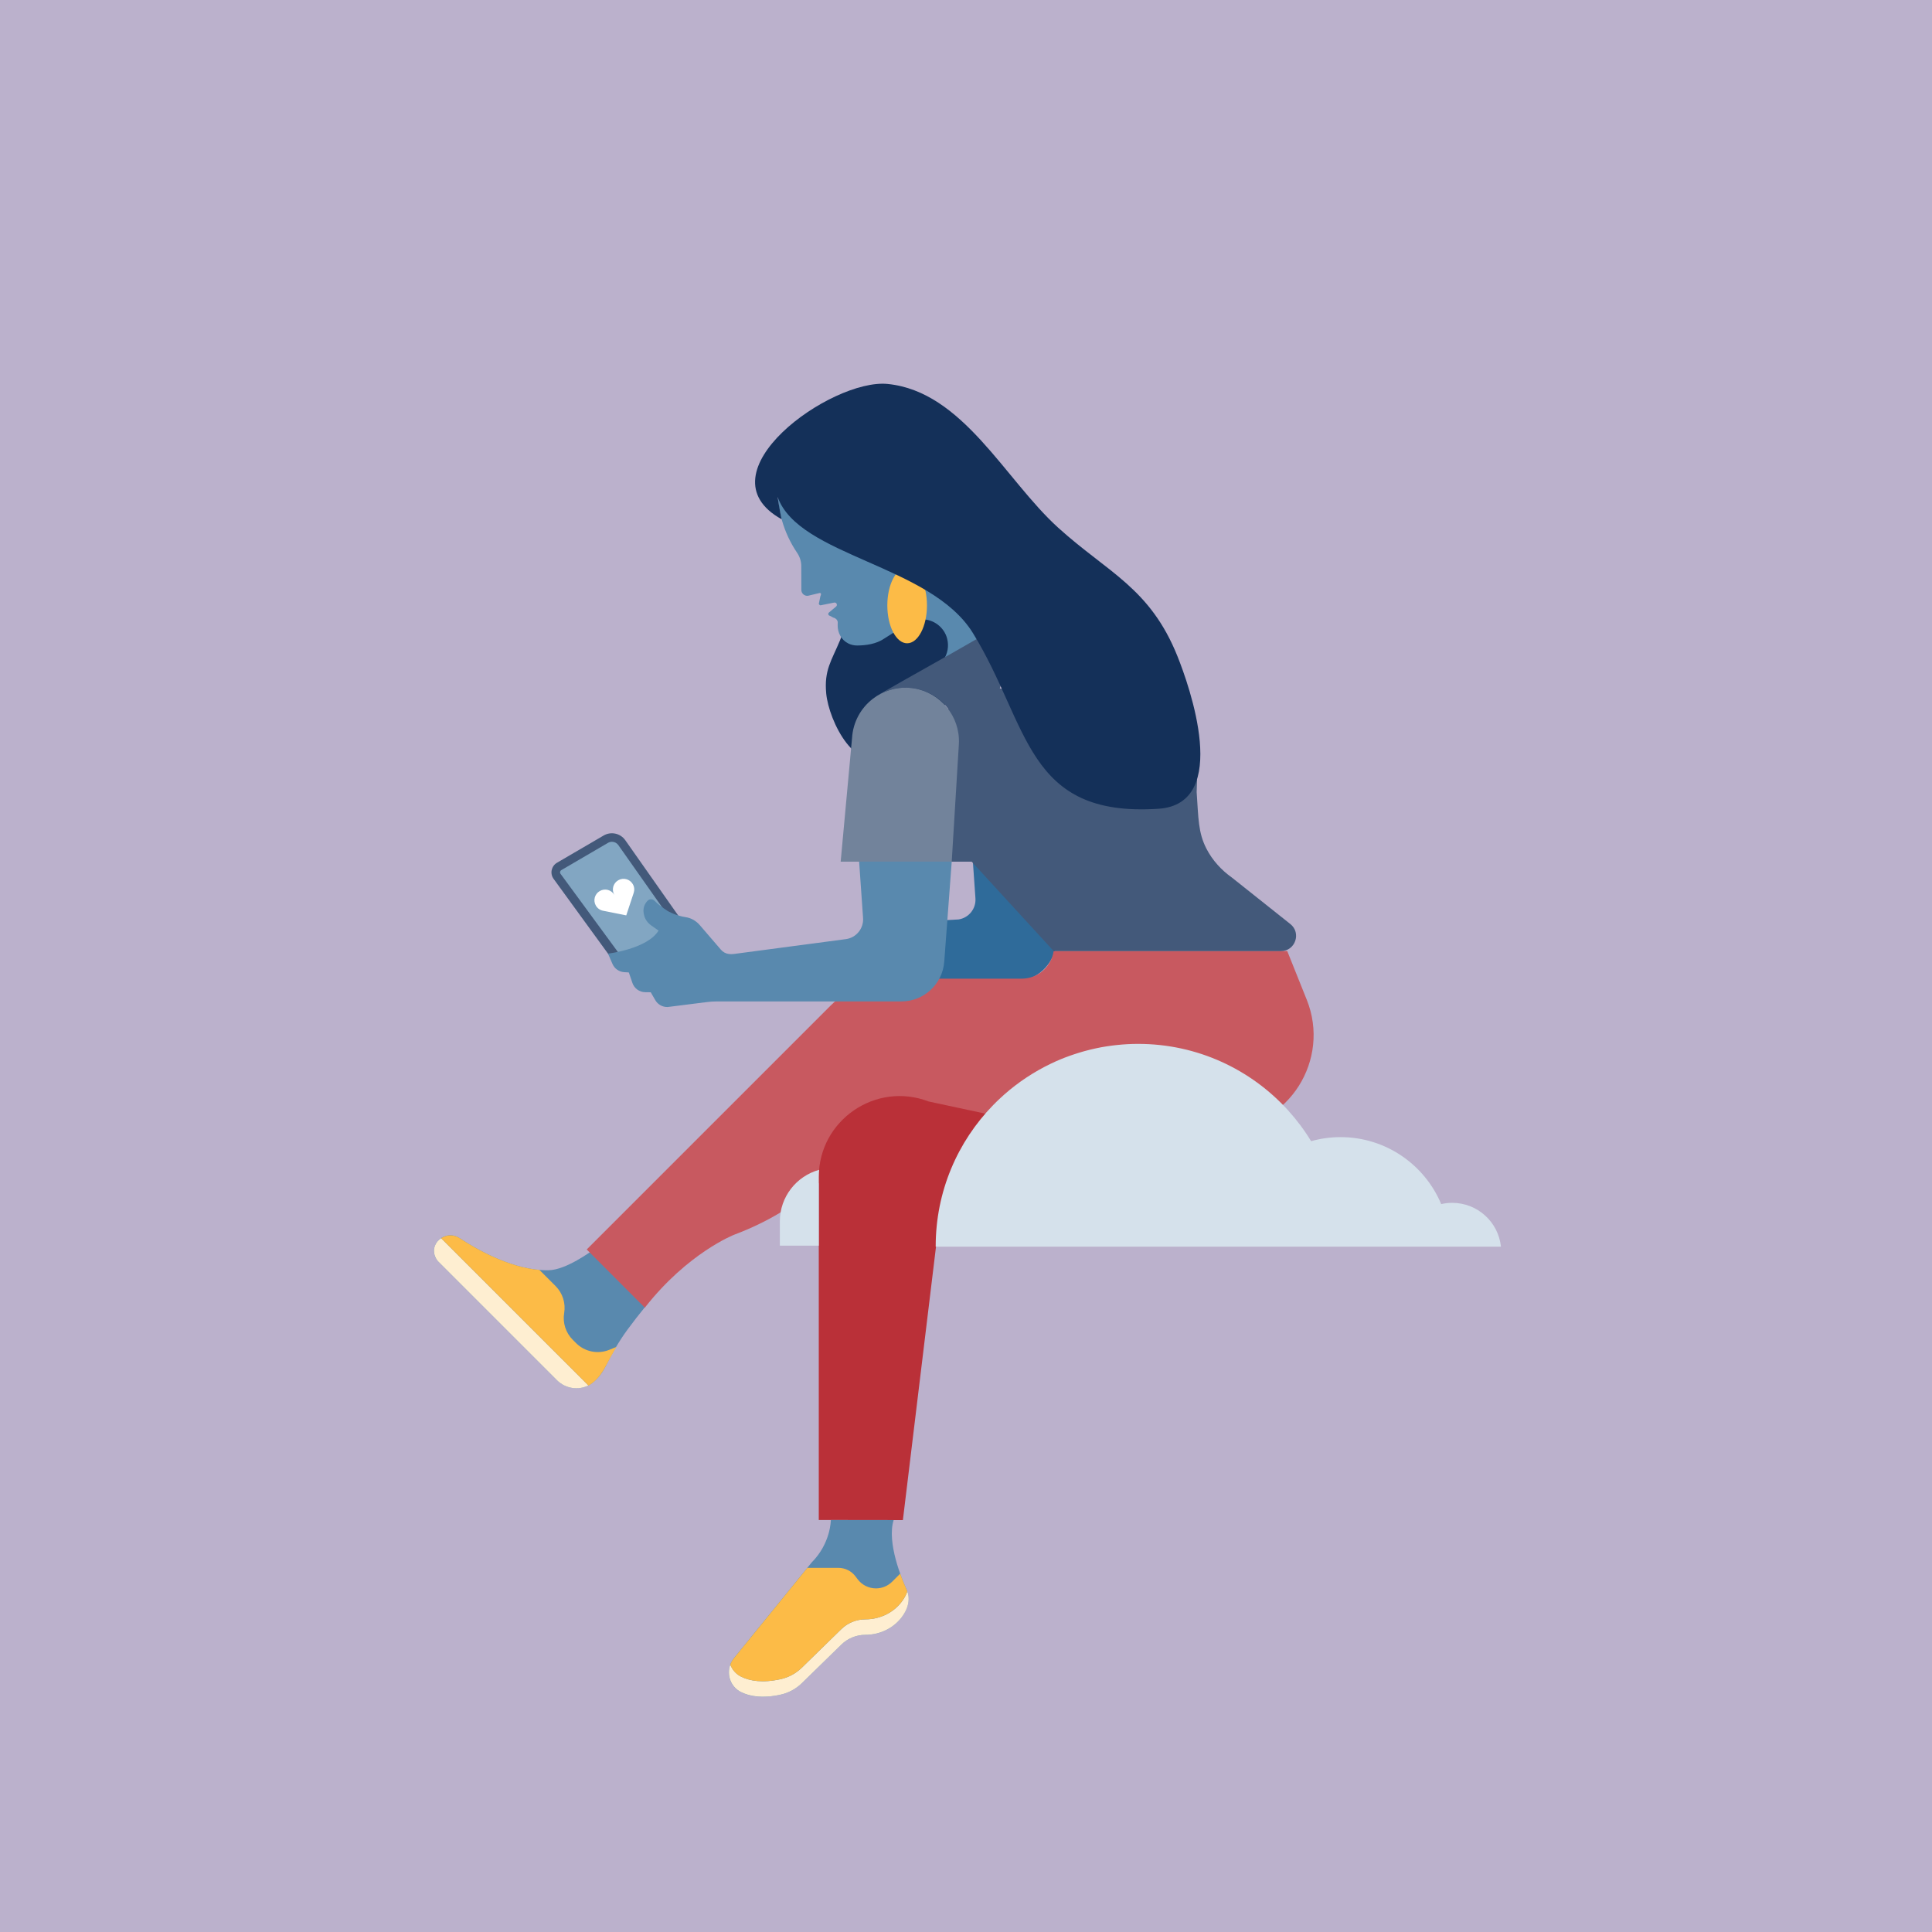 <?xml version="1.0" encoding="UTF-8"?> <!-- Generator: Adobe Illustrator 24.3.0, SVG Export Plug-In . SVG Version: 6.00 Build 0) --> <svg xmlns="http://www.w3.org/2000/svg" xmlns:xlink="http://www.w3.org/1999/xlink" version="1.1" x="0px" y="0px" viewBox="0 0 540 540" style="enable-background:new 0 0 540 540;" xml:space="preserve"> <style type="text/css"> .st0{fill:#BBB1CC;} .st1{fill:#143059;} .st2{fill:#2F6B9A;} .st3{fill:#43597A;} .st4{fill:#5989AE;} .st5{fill:#FEEED1;} .st6{fill:#FCBB47;} .st7{fill:#FBA919;} .st8{fill:#C85960;} .st9{fill:#82A6C2;} .st10{fill:#FFFFFF;} .st11{fill:#72839B;} .st12{fill:#BA3038;} .st13{fill:#D5E1EB;} .st14{fill:#539E65;} </style> <g id="Layer_1"> <g> <rect class="st0" width="540" height="540"></rect> </g> </g> <g id="Layer_2"> <g> <path class="st1" d="M249.02,210.58c-9.69,7.06-17.38-9.2-18.09-16.74c-0.62-6.59,1.5-9.17,3.86-14.88 c4.31-10.4-3.54-13.61-2.68-21.26c21.01,3.83,42.01,7.66,63.02,11.49"></path> <path class="st2" d="M299.34,206.22c-0.81-6.87-6.39-12.37-13.27-13.07c-4.03-0.41-7.77,0.78-10.68,3.01 c-3.35,2.57-5.57,6.52-5.83,11l3.08,43.93c0.2,2.91-1.87,5.48-4.75,5.9l-13.99,0.74l-0.42,5.57c-0.24,3.17-1.7,5.97-3.89,7.96 c0.87,1.95,1,3.13-2.11,3.13h35.85c6.28,0,11.49-4.84,11.97-11.1l4.1-54.14C299.48,208.2,299.46,207.22,299.34,206.22z"></path> <path class="st3" d="M278.09,192.25c-3.85-0.28-7.42,0.9-10.21,3.05c-3.35,2.57-5.57,6.52-5.83,11l-3.18,34.54h31.04l1.98-32.53 c0.05-0.64,0.06-1.29,0.02-1.95C291.52,198.89,285.55,192.79,278.09,192.25z"></path> <path class="st4" d="M169.32,381.8c1.76-3.54,3.72-6.98,6.06-10.16c1.7-2.31,3.37-4.44,4.98-6.41c0,0,0,0,0,0l-15.31-15.31 c0.41-0.42-6.71,5.05-11.76,5.12c-9.43,0.14-19.42-5.42-24.88-9.01c-1.05-0.69-2.26-0.89-3.39-0.68l0,0c0,0,0,0,0,0 c-0.16,0.03-0.32,0.07-0.48,0.12c0.08-0.02,0.15-0.04,0.23-0.06c-1.23,0.3-2.34,1.09-3,2.3c-0.89,1.63-0.52,3.66,0.79,4.97 l33.07,33.07c2.77,2.77,7.23,3.06,10.24,0.55c0.02-0.02,0.04-0.03,0.05-0.05l0,0C167.51,384.93,168.61,383.25,169.32,381.8z"></path> <path class="st5" d="M123.29,346.08c-0.34,0.23-0.66,0.49-0.94,0.81c-0.22,0.25-0.41,0.52-0.57,0.83 c-0.33,0.61-0.49,1.28-0.48,1.94c0,0.22,0.02,0.44,0.06,0.66c0.05,0.31,0.15,0.61,0.27,0.91c0.22,0.54,0.53,1.04,0.95,1.46 l33.07,33.07c2.36,2.36,5.94,2.91,8.81,1.48L123.29,346.08z"></path> <path class="st6" d="M170.27,377.29c-3.2,1.28-6.85,0.53-9.28-1.91l-0.9-0.9c-1.97-1.97-2.86-4.76-2.4-7.51 c0.46-2.74-0.44-5.54-2.4-7.51l-4.52-4.52c-8.64-0.75-17.37-5.63-22.34-8.9c-1.05-0.69-2.26-0.89-3.39-0.68l0,0c0,0,0,0,0,0 c-0.16,0.03-0.32,0.07-0.48,0.12c0.08-0.02,0.15-0.04,0.23-0.06c-0.53,0.13-1.03,0.35-1.49,0.66l41.16,41.16 c-0.88,0.44,0.19,0.1,1.43-0.93c0.02-0.01,0.04-0.03,0.05-0.05l0,0c1.49-1.26,2.55-2.84,3.27-4.23c0.97-1.88,2-3.74,3.09-5.56 L170.27,377.29z"></path> <path class="st4" d="M242.73,150.28c-12.3-3.19-20.77-7.21-25.38-14.27c-0.14,6.39,1.63,12.86,5.44,18.49 c0.75,1.1,1.17,2.4,1.17,3.73l0.02,6.65c0,0.98,0.84,1.74,1.82,1.65l3.27-0.78c0.52-0.06,0.47,0.43,0.23,0.9l-0.37,1.79 c-0.17,0.32,0.04,0.71,0.41,0.75l3.82-0.77c0.67-0.12,1.03,0.74,0.49,1.14l-1.94,1.63c-0.36,0.27-0.22,0.84,0.22,0.92l1.02,0.53 c0.6,0.12,1.08,0.59,1.2,1.19l-0.02,0.89c-0.05,2.13,1.05,4.17,2.95,5.12c0.75,0.38,1.6,0.58,2.49,0.58 c2.43-0.01,5.35-0.41,7.55-1.92l6.74-4.27c1.12-0.71,2.45-1.12,3.9-1.12c3.21,0,6.09,2.19,6.94,5.28 c0.61,2.23,0.14,4.42-1.04,6.11c3.95-2.52,9.97-3.43,12.73-7.27C270.53,164.36,259.94,154.74,242.73,150.28z"></path> <line class="st0" x1="197.59" y1="260.71" x2="197.59" y2="260.71"></line> <path class="st7" d="M212.39,255.58"></path> <ellipse class="st6" cx="253.55" cy="169.21" rx="5.54" ry="10.59"></ellipse> <path class="st8" d="M365.25,279.45l-2.37-5.91l-3.09-7.71h-65.29c-0.66,4.43-4.46,7.71-8.93,7.71H255.6 c-0.69,0-1.37,0.04-2.05,0.09c-7.64-0.87-15.59,1.63-21.45,7.49l-68.11,68.11l16.24,16.27c12.03-15.37,24.97-20.39,24.97-20.39 c19.45-7.33,28.53-18.5,32.63-26.02c1.23-2.26,3.6-3.37,5.92-3.19v0h8.97h11.66c0,0,0,0,0,0l76.88-0.37 c0.37,0,0.74-0.01,1.11-0.02C360.32,314.81,371.94,296.13,365.25,279.45z"></path> <path class="st3" d="M188.3,257.27l1.97-0.38l-15.5-22.05c-1.37-1.94-3.99-2.51-6.04-1.32l-13.05,7.62 c-1.59,0.93-2.03,3.02-0.95,4.5l16.5,22.68l11.85-7.69C185.51,259.53,187.95,259.91,188.3,257.27z"></path> <path class="st9" d="M156.67,244.23c-0.16-0.22-0.15-0.45-0.12-0.56c0.02-0.11,0.1-0.33,0.34-0.47l13.05-7.62 c0.33-0.19,0.71-0.3,1.1-0.3c0.71,0,1.38,0.35,1.79,0.93l16.44,23.35l-2.48,1.15c-0.24,1.83-0.67-0.18-2.36,0.57l-10.44,6.56 L156.67,244.23z"></path> <path class="st3" d="M344.38,245.33c-2.99-2.11-5.5-4.86-7.18-8.12c-2.32-4.53-2.22-8.45-2.73-15.82l0.12-3.65 c-3.29,1.8-7.31,6.39-11.85,6.38c-19.25-0.04-35.87-9.44-43.27-27.57c-3.09-7.57,15.39-23.03,11.83-29.34 c-7.67,6.13-43.7,25.43-46.77,27.68c2.71-1.89,6.07-2.91,9.68-2.64c7.19,0.53,12.89,5.97,13.72,13.14 c0.11,0.99,0.13,1.97,0.06,2.92l-2,26.42l28.52,31.11h63.5c4.02,0,5.79-5.07,2.64-7.57L344.38,245.33z"></path> <path class="st10" d="M171.71,250.12c-0.83-1.42-0.35-3.25,1.08-4.08c1.42-0.83,3.25-0.35,4.08,1.08 c0.45,0.77,0.51,1.65,0.25,2.44l-2.08,6.29l0,0l-6.5-1.3c-0.81-0.16-1.54-0.66-1.99-1.42c-0.83-1.42-0.35-3.25,1.08-4.08 C169.06,248.21,170.88,248.69,171.71,250.12"></path> <path class="st11" d="M254.19,192.25c-3.85-0.28-7.42,0.9-10.21,3.05c-3.35,2.57-5.57,6.52-5.83,11l-3.18,34.54h31.04l1.98-32.53 c0.05-0.64,0.06-1.29,0.02-1.95C267.62,198.89,261.65,192.79,254.19,192.25z"></path> <path class="st4" d="M266.01,240.83h-25.88l1.1,15.75c0.2,2.91-1.87,5.48-4.75,5.9l-31.31,4.15c-0.49,0.07-0.99,0.07-1.47,0.01 c-0.86-0.11-1.65-0.55-2.21-1.21l-5.89-6.85c-1.02-1.18-2.41-2.01-3.96-2.23c-2.75-0.4-5.02-1.72-5.02-1.72 c-1.29-0.84-2.81-1.93-3.63-2.82c-0.53-0.58-1.45-0.62-1.99-0.05c-0.8,0.83-1.54,2.21-0.92,4.26c0.32,1.07,1.02,2,1.94,2.64 l2.05,1.44c-3.16,5.15-14.13,6.44-14.13,6.44l1.25,2.88c0.57,1.32,1.83,2.21,3.26,2.3l1.31,0.08l1,2.93 c0.52,1.53,1.95,2.57,3.57,2.59l1.55,0.02l1.28,2.21c0.71,1.23,2.04,1.96,3.46,1.91l10.95-1.38c0.93-0.12,1.87-0.18,2.81-0.18 h51.57c6.28,0,11.49-4.84,11.97-11.1L266.01,240.83z"></path> <path class="st12" d="M261.61,348.5c2.92-8.1,6.09-15.24,5.4-19.49c-0.54-3.29,1.86-4.71,4.97-5.92c0,0,21.84-7.35,22.24-7.79 l-34.65-7.43c-14.81-5.68-30.72,5.25-30.72,21.12v1.71v94.14l23.51,0.03"></path> <path class="st1" d="M323.82,226.05c-37.2,2.49-36.07-23.43-51.87-49.08c-11.85-19.24-48.72-21.4-54.61-38.1 c0,0,0.59,3.97,1.13,6.26c-23.18-12.82,13.9-39.4,29.64-37.81c21.02,2.12,32.73,26.65,47.65,40.17 c13.92,12.61,25.68,16.79,33.38,36.02C332.3,191.43,344.28,224.68,323.82,226.05z"></path> <path class="st4" d="M232.22,424.86c0,0,0,6.49-5.35,11.84l-21.74,26.76c-2.48,3.05-1.6,7.69,1.91,9.46 c2.44,1.24,5.99,1.88,11.12,0.75c2.24-0.49,4.3-1.6,5.94-3.2l11.04-10.78c1.8-1.76,4.21-2.74,6.73-2.74l0,0 c4.14,0,8.1-1.93,10.45-5.34c1.07-1.56,1.81-3.38,1.61-5.37c-0.07-0.74-0.3-1.45-0.61-2.13c-1.18-2.6-5.53-12.95-3.54-19.26"></path> <path class="st13" d="M261.53,348.47c0-0.04,0-0.07,0-0.11c0-15.36,6.13-29.29,16.06-39.48c0,0,0.01-0.01,0.01-0.01 c0.33-0.34,0.66-0.67,0.99-0.99c0,0,0.01-0.01,0.01-0.01c0.33-0.33,0.67-0.65,1.02-0.97c0.01,0,0.01-0.01,0.02-0.01 c0.34-0.32,0.69-0.63,1.04-0.95c0,0,0,0,0.01-0.01c3.91-3.45,8.31-6.37,13.07-8.65c0.03-0.01,0.05-0.02,0.08-0.04 c0.4-0.19,0.79-0.37,1.19-0.55c0.07-0.03,0.15-0.06,0.22-0.1c0.36-0.16,0.72-0.31,1.08-0.46c0.1-0.04,0.21-0.08,0.31-0.13 c0.33-0.14,0.67-0.27,1-0.4c0.12-0.05,0.25-0.1,0.38-0.14c0.32-0.12,0.63-0.24,0.95-0.35c0.14-0.05,0.28-0.1,0.43-0.15 c0.3-0.11,0.61-0.21,0.91-0.31c0.16-0.05,0.31-0.1,0.47-0.15c0.29-0.09,0.59-0.19,0.88-0.28c0.17-0.05,0.34-0.1,0.51-0.15 c0.29-0.08,0.57-0.17,0.86-0.25c0.18-0.05,0.36-0.1,0.53-0.14c0.28-0.07,0.57-0.15,0.85-0.22c0.19-0.05,0.37-0.09,0.56-0.14 c0.28-0.07,0.56-0.13,0.84-0.19c0.19-0.04,0.39-0.09,0.58-0.13c0.28-0.06,0.55-0.11,0.83-0.17c0.2-0.04,0.4-0.08,0.6-0.12 c0.27-0.05,0.55-0.1,0.82-0.14c0.21-0.03,0.41-0.07,0.62-0.1c0.27-0.04,0.55-0.08,0.82-0.12c0.21-0.03,0.42-0.06,0.63-0.09 c0.28-0.04,0.55-0.07,0.83-0.1c0.21-0.02,0.42-0.05,0.63-0.07c0.28-0.03,0.57-0.05,0.85-0.08c0.21-0.02,0.41-0.04,0.62-0.06 c0.29-0.02,0.59-0.04,0.88-0.06c0.2-0.01,0.4-0.03,0.6-0.04c0.32-0.02,0.64-0.03,0.96-0.04c0.18-0.01,0.35-0.02,0.53-0.02 c0.46-0.01,0.92-0.02,1.38-0.02c0.04,0,0.07,0,0.11,0c16.6,0,31.53,7.15,41.88,18.53c2.42,2.67,4.6,5.57,6.48,8.66 c2.62-0.73,5.37-1.13,8.22-1.13c12.67,0,23.53,7.72,28.14,18.72c0.99-0.23,2.02-0.35,3.08-0.35c7.08,0,12.9,5.37,13.62,12.25 H261.53z"></path> <path class="st14" d="M261.53,348.47"></path> <path class="st5" d="M253.6,444.78c-0.28,0.85-0.69,1.64-1.19,2.38c-2.34,3.47-6.34,5.45-10.53,5.45c-2.51,0-4.93,0.98-6.73,2.74 l-11.04,10.78c-1.64,1.6-3.69,2.71-5.93,3.2c-5.1,1.13-8.64,0.5-11.08-0.73c-1.46-0.73-2.47-1.96-2.98-3.36 c-1.05,2.86,0.08,6.24,2.98,7.69c2.44,1.22,5.99,1.85,11.08,0.73c2.23-0.49,4.29-1.6,5.93-3.2l11.04-10.78 c1.8-1.76,4.21-2.74,6.73-2.74c4.19,0,8.19-1.98,10.53-5.45c1.03-1.53,1.72-3.31,1.53-5.25 C253.89,445.74,253.77,445.25,253.6,444.78z"></path> <path class="st6" d="M204.11,465.25c0.51,1.4,1.52,2.62,2.98,3.36c2.44,1.22,5.99,1.85,11.08,0.73c2.23-0.49,4.29-1.6,5.93-3.2 l11.04-10.78c1.8-1.76,4.21-2.74,6.73-2.74c4.19,0,8.19-1.98,10.53-5.45c0.5-0.74,0.91-1.54,1.19-2.38 c-0.08-0.22-0.17-0.44-0.26-0.66c-0.36-0.81-1.03-2.35-1.72-4.29l-2.24,2.24c-1.2,1.2-2.83,1.88-4.53,1.88 c-2.01,0-3.91-0.94-5.12-2.55l-0.61-0.81c-1.13-1.5-2.9-2.38-4.78-2.38h-8.68l-20.52,25.25c-0.54,0.66-0.91,1.4-1.14,2.16 C204.03,465.5,204.07,465.37,204.11,465.25z"></path> <path class="st13" d="M228.85,330.7v-1.71c0-0.68,0.04-1.35,0.1-2.02c-6.33,1.74-10.98,7.53-10.98,14.41v6.78h10.88V330.7z"></path> </g> </g> </svg> 